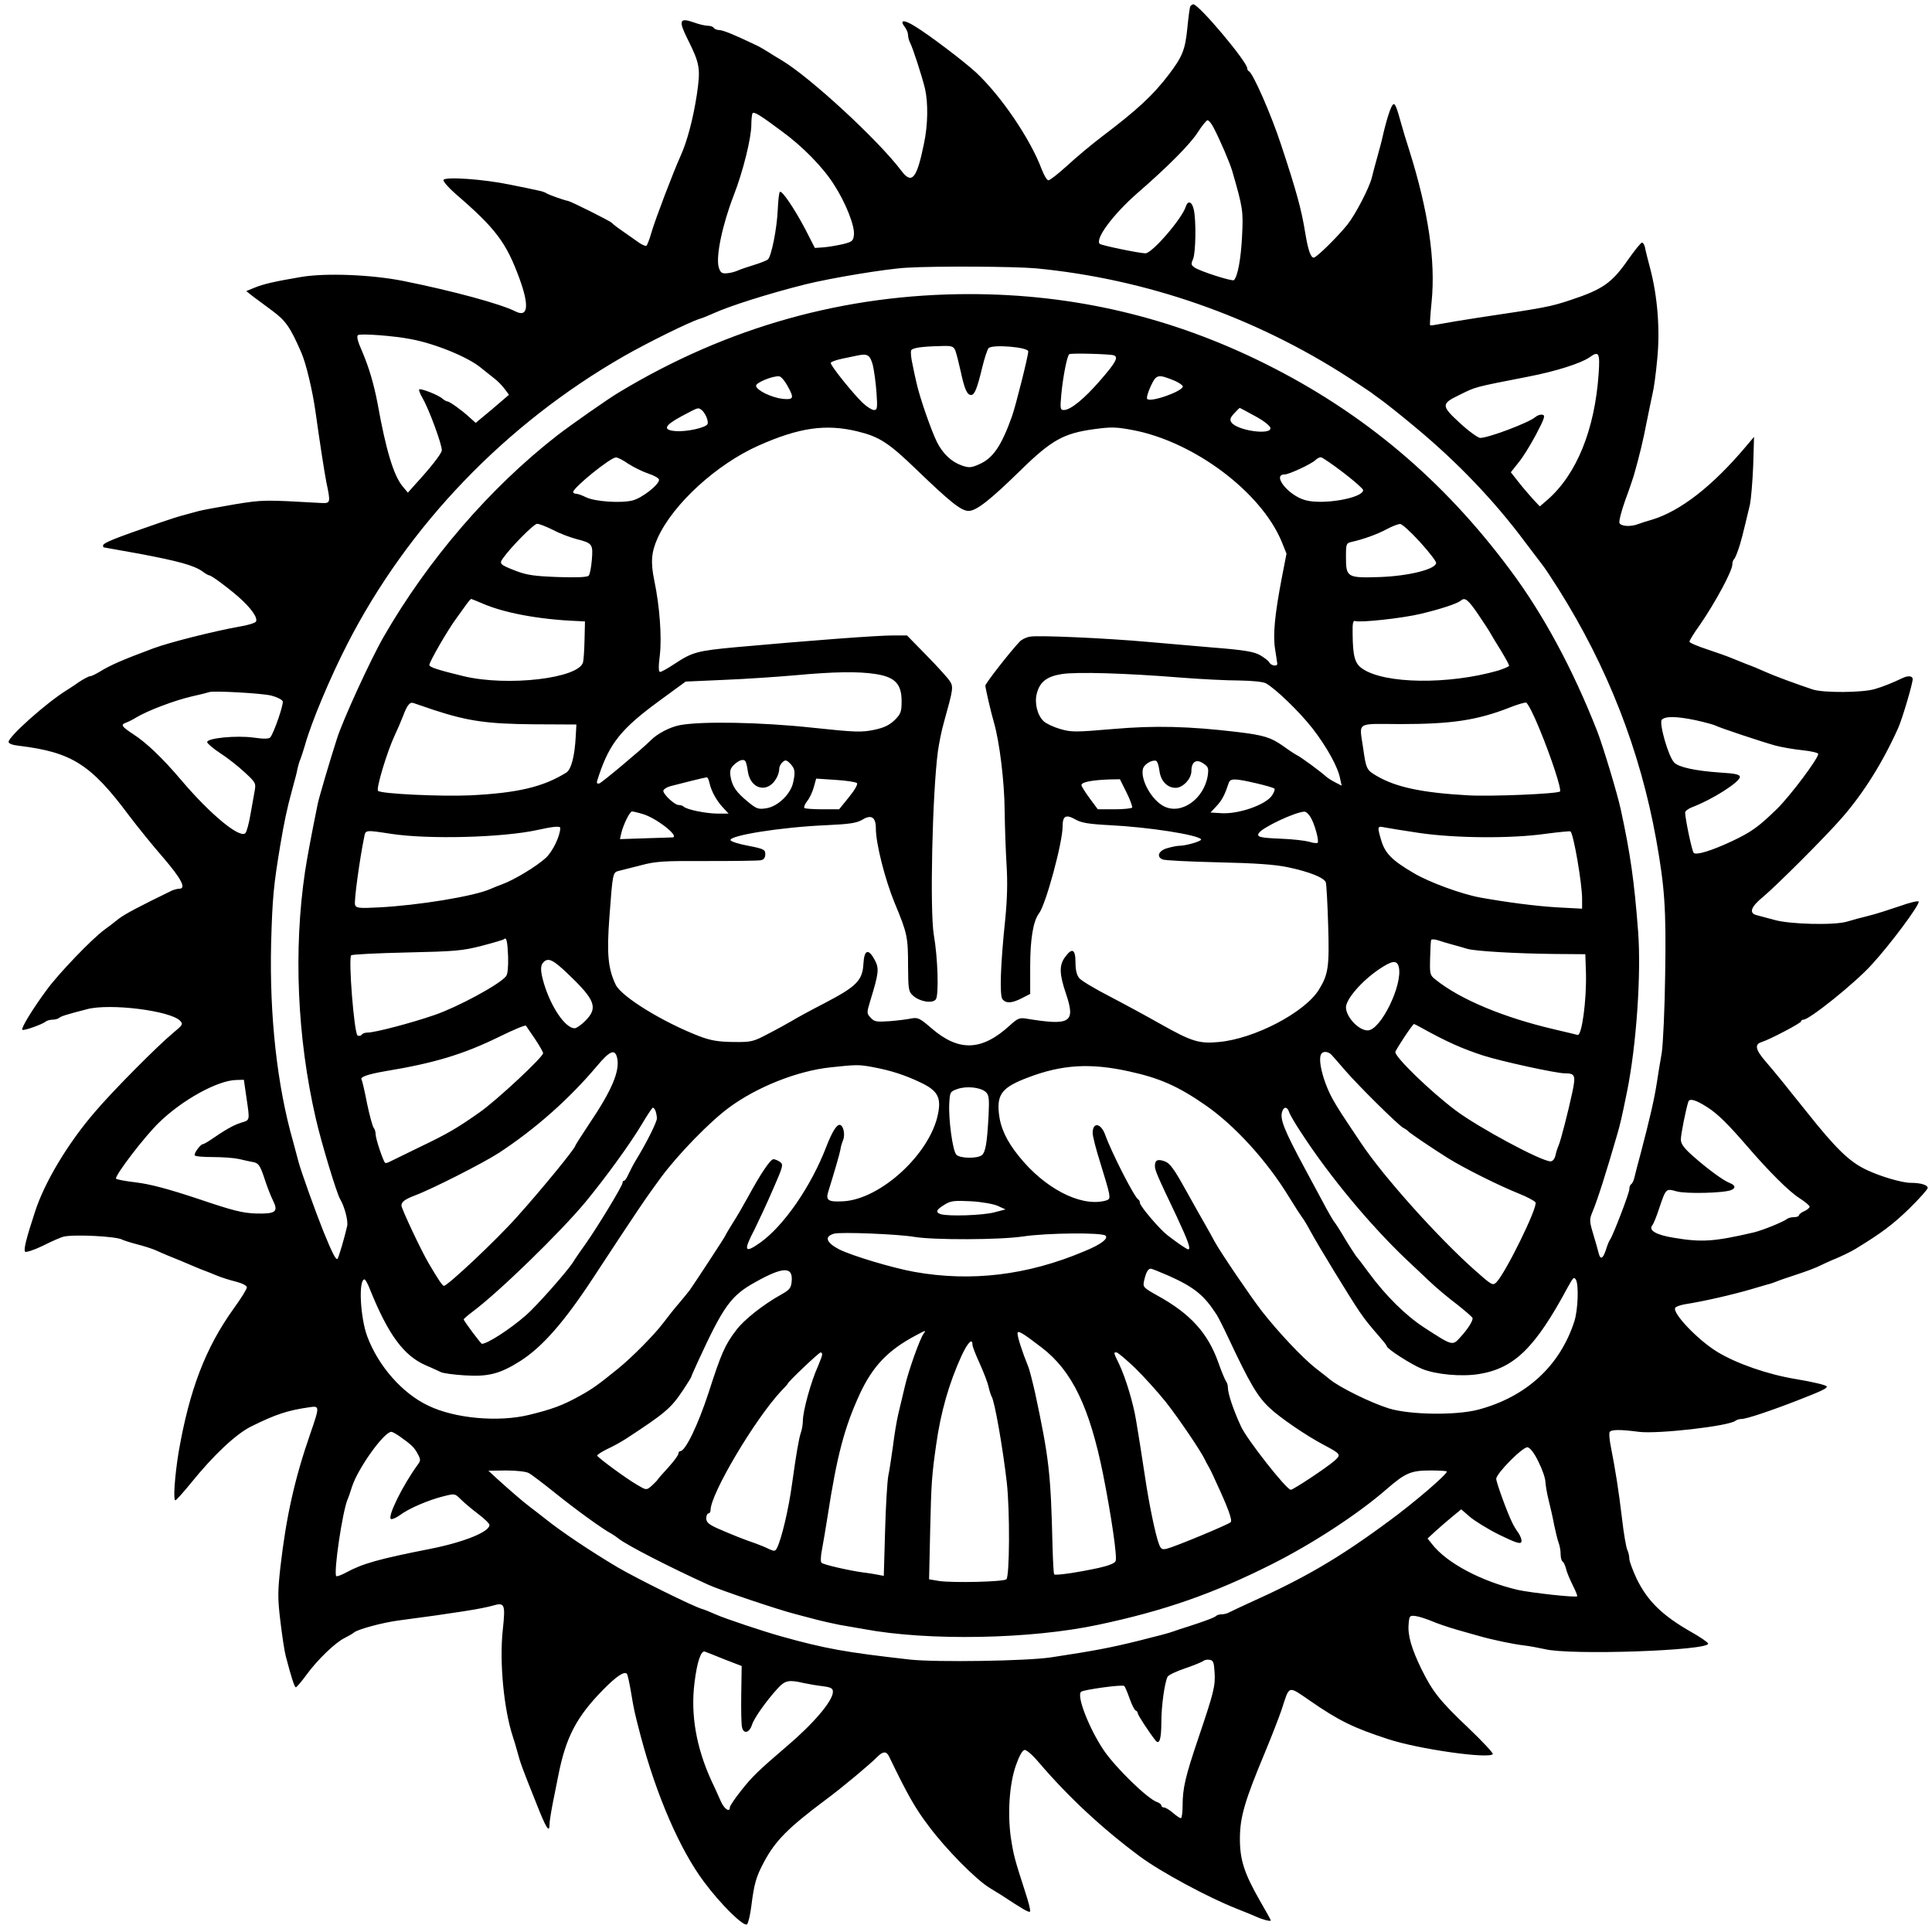 <?xml version="1.0" encoding="UTF-8" standalone="no"?> <svg xmlns="http://www.w3.org/2000/svg" version="1.0" width="900pt" height="900pt" viewBox="0 0 900 900" preserveAspectRatio="xMidYMid meet"><g transform="translate(0,900) scale(0.1,-0.1)" fill="#000000" stroke="none"><path d="M5545 8971 c-3 -6 -9 -52 -14 -103 -10 -100 -23 -132 -86 -215 -74 -97 -145 -163 -310 -288 -49 -37 -123 -99 -164 -137 -41 -37 -80 -68 -87 -68 -7 0 -21 24 -32 53 -53 141 -189 341 -306 450 -54 50 -217 174 -283 214 -53 33 -74 31 -48 -3 8 -10 15 -27 15 -37 0 -9 4 -25 9 -35 13 -24 56 -157 70 -215 15 -66 14 -169 -5 -257 -33 -162 -56 -190 -104 -127 -108 144 -428 439 -560 517 -19 11 -48 29 -65 40 -16 10 -43 26 -60 33 -98 47 -148 67 -165 67 -10 0 -22 5 -25 10 -3 6 -16 10 -28 10 -12 0 -42 7 -66 16 -66 23 -71 8 -28 -78 58 -116 61 -137 43 -260 -17 -110 -44 -214 -75 -283 -35 -77 -120 -301 -136 -357 -9 -32 -20 -60 -24 -63 -5 -2 -24 6 -42 20 -19 13 -52 37 -74 52 -22 15 -42 31 -45 35 -7 8 -188 99 -204 102 -21 4 -91 29 -101 36 -5 4 -23 10 -40 13 -16 4 -75 16 -130 27 -120 25 -299 38 -309 22 -3 -6 21 -34 55 -64 189 -163 237 -227 299 -396 46 -126 40 -182 -18 -153 -71 36 -294 96 -522 142 -151 30 -363 38 -476 19 -125 -21 -180 -34 -218 -50 l-39 -16 29 -23 c16 -12 58 -43 93 -69 62 -46 83 -76 134 -193 22 -49 53 -178 67 -279 20 -143 40 -272 50 -325 21 -99 20 -100 -25 -98 -266 15 -270 15 -400 -6 -71 -12 -147 -26 -167 -31 -21 -6 -53 -14 -70 -19 -18 -4 -67 -20 -108 -34 -226 -78 -270 -96 -270 -109 0 -4 2 -8 4 -8 2 0 78 -14 168 -30 179 -34 249 -53 290 -81 14 -11 29 -19 32 -19 10 0 77 -49 134 -98 61 -53 95 -101 84 -118 -4 -6 -38 -17 -77 -23 -113 -20 -325 -73 -400 -101 -142 -53 -198 -77 -247 -107 -21 -13 -42 -23 -48 -23 -6 0 -29 -12 -52 -27 -22 -16 -48 -32 -57 -38 -94 -58 -271 -216 -271 -241 0 -8 19 -15 48 -18 246 -30 335 -86 513 -325 40 -53 112 -142 161 -198 83 -97 107 -143 73 -143 -8 0 -23 -4 -33 -8 -156 -76 -217 -108 -249 -132 -21 -17 -51 -40 -68 -52 -58 -43 -213 -204 -268 -280 -65 -88 -120 -178 -113 -185 6 -6 96 26 110 39 6 4 19 8 31 8 12 0 25 4 30 8 9 8 34 16 131 41 107 28 387 -7 433 -54 15 -16 12 -20 -34 -58 -72 -60 -279 -268 -363 -367 -125 -145 -234 -326 -279 -465 -41 -125 -54 -178 -46 -186 4 -4 42 8 83 28 41 21 84 39 95 42 47 12 250 2 275 -14 6 -3 36 -13 67 -21 32 -8 72 -21 88 -28 17 -8 41 -18 55 -24 28 -11 91 -37 130 -54 14 -6 34 -14 45 -18 11 -4 36 -14 55 -22 19 -8 59 -21 88 -28 31 -8 52 -19 52 -27 0 -8 -28 -53 -63 -101 -131 -183 -205 -379 -255 -667 -18 -111 -26 -225 -15 -224 4 0 37 37 73 81 105 130 210 229 282 264 111 55 168 74 266 88 52 8 52 7 8 -121 -73 -210 -113 -388 -140 -625 -12 -110 -13 -142 0 -249 8 -67 19 -141 25 -163 26 -100 41 -146 47 -146 4 0 27 27 51 60 49 67 132 148 177 170 16 8 36 19 44 26 20 15 131 45 205 55 266 35 390 55 439 69 58 17 61 8 48 -114 -16 -149 5 -368 47 -496 5 -14 14 -45 21 -70 14 -53 23 -77 87 -237 47 -120 63 -146 63 -100 0 12 7 56 15 97 8 41 20 100 26 130 35 177 84 272 210 400 59 60 97 86 109 73 4 -4 12 -42 19 -83 15 -89 15 -90 45 -205 74 -280 184 -533 296 -682 77 -104 186 -211 200 -197 6 6 15 44 20 85 13 103 22 137 60 207 52 97 111 157 285 287 76 56 210 168 243 202 25 25 41 26 53 2 88 -182 121 -241 188 -329 80 -107 220 -248 282 -285 18 -11 40 -25 49 -30 106 -70 133 -85 138 -80 4 3 -6 43 -21 88 -51 158 -55 173 -68 256 -16 114 -7 249 23 336 15 43 30 71 40 73 9 2 37 -22 69 -60 137 -160 295 -307 469 -436 97 -72 318 -191 450 -243 41 -16 84 -34 95 -39 29 -13 65 -22 65 -16 0 2 -23 44 -51 92 -73 128 -94 191 -93 294 1 96 22 170 116 395 30 72 65 162 78 200 38 117 28 114 133 42 133 -92 202 -126 362 -178 141 -47 474 -94 489 -70 3 4 -47 58 -112 120 -136 129 -168 170 -221 277 -46 95 -64 157 -59 209 3 38 5 40 32 37 16 -2 49 -13 74 -23 25 -11 78 -29 116 -40 39 -11 87 -25 106 -30 62 -18 164 -39 210 -44 25 -3 68 -11 95 -17 117 -30 773 -7 762 26 -2 6 -35 29 -74 51 -138 78 -208 146 -259 251 -18 39 -34 81 -34 93 0 12 -4 30 -9 40 -5 9 -17 75 -25 147 -16 134 -31 227 -51 329 -7 33 -10 66 -7 73 5 13 46 14 137 2 87 -11 422 27 450 52 5 4 18 8 28 8 22 0 131 36 262 87 113 44 135 55 135 64 0 6 -61 21 -145 35 -129 21 -276 72 -366 127 -91 56 -210 181 -195 205 3 5 22 12 43 16 96 15 228 46 313 71 30 9 64 19 75 22 11 2 29 9 40 13 11 5 55 20 98 34 43 14 90 32 105 40 15 7 38 18 52 24 41 16 94 42 115 55 118 72 173 113 248 186 48 47 87 91 87 97 0 14 -32 24 -80 24 -39 0 -138 29 -202 59 -82 38 -144 98 -283 273 -77 97 -162 202 -189 232 -49 57 -54 81 -19 92 36 11 183 88 183 96 0 4 5 8 11 8 28 0 237 168 315 253 88 95 227 282 222 297 -2 5 -41 -4 -88 -21 -47 -16 -112 -37 -145 -45 -33 -8 -78 -20 -100 -27 -59 -18 -268 -13 -340 8 -33 9 -70 19 -82 22 -37 9 -27 39 30 85 62 52 290 279 368 369 101 116 190 258 262 419 18 40 67 205 67 226 0 16 -22 18 -48 5 -42 -20 -90 -40 -129 -51 -57 -17 -238 -18 -288 -2 -81 27 -181 64 -223 83 -24 11 -62 27 -85 35 -23 9 -55 22 -72 29 -16 7 -67 25 -112 40 -46 15 -83 31 -83 36 0 5 21 40 48 77 71 103 152 252 152 283 0 9 3 19 7 23 4 3 13 23 20 44 12 33 21 69 55 212 5 25 12 106 15 180 l4 135 -38 -45 c-155 -184 -305 -301 -438 -341 -22 -6 -50 -15 -63 -20 -35 -14 -82 -11 -88 5 -3 8 9 55 26 103 18 48 36 102 41 118 27 96 43 161 60 250 11 55 24 116 28 135 5 19 15 90 21 157 14 139 1 295 -33 423 -11 41 -22 85 -24 98 -3 12 -9 22 -14 22 -5 0 -34 -36 -65 -80 -76 -109 -118 -138 -269 -188 -93 -31 -121 -36 -430 -82 -71 -11 -150 -24 -175 -29 -25 -5 -46 -8 -48 -6 -2 2 1 51 7 109 19 191 -15 423 -104 706 -15 47 -31 99 -35 115 -26 94 -32 107 -42 97 -10 -10 -30 -72 -48 -152 -4 -19 -16 -62 -25 -95 -9 -33 -21 -76 -25 -94 -12 -47 -75 -169 -113 -217 -45 -56 -144 -154 -157 -154 -15 0 -27 38 -40 117 -17 106 -41 194 -112 408 -46 141 -132 336 -150 343 -4 2 -8 8 -8 14 0 30 -225 298 -251 298 -4 0 -10 -4 -14 -9z m-1905 -581 c99 -72 194 -169 245 -250 54 -83 97 -192 93 -233 -3 -29 -7 -33 -50 -44 -26 -6 -66 -13 -89 -15 l-43 -3 -45 88 c-52 98 -109 182 -118 173 -4 -3 -8 -41 -10 -84 -4 -90 -30 -217 -46 -231 -7 -5 -37 -17 -67 -26 -30 -9 -64 -21 -75 -26 -11 -5 -33 -11 -49 -12 -24 -2 -30 3 -38 28 -14 50 17 198 70 335 43 110 82 267 82 329 0 26 3 50 6 54 8 7 36 -10 134 -83z m2012 18 c32 -61 76 -164 88 -204 50 -173 52 -186 46 -304 -5 -103 -20 -188 -38 -205 -7 -7 -161 42 -185 60 -15 11 -15 17 -5 39 12 28 15 178 3 230 -8 37 -27 44 -37 14 -17 -56 -157 -218 -188 -218 -28 0 -206 37 -213 44 -23 23 63 138 175 236 142 123 247 229 282 284 19 30 40 55 45 56 6 0 18 -15 27 -32z m-827 -658 c515 -49 1021 -226 1459 -510 50 -33 96 -63 101 -67 6 -5 26 -19 45 -33 19 -13 96 -74 170 -136 193 -161 363 -339 505 -530 37 -49 74 -98 82 -108 9 -11 42 -61 73 -110 229 -364 380 -751 455 -1166 40 -224 47 -324 42 -628 -2 -163 -10 -328 -16 -367 -7 -38 -17 -101 -23 -140 -12 -78 -34 -171 -73 -320 -15 -55 -29 -110 -32 -123 -3 -12 -9 -25 -14 -28 -5 -3 -9 -13 -9 -24 0 -18 -76 -216 -90 -235 -4 -5 -13 -27 -19 -47 -14 -43 -26 -48 -34 -15 -3 12 -14 52 -25 88 -18 59 -18 69 -5 100 24 57 64 182 118 369 12 42 19 69 45 198 43 213 66 545 51 743 -18 235 -36 362 -81 569 -16 74 -84 299 -110 365 -114 290 -251 544 -405 750 -311 419 -684 733 -1140 960 -437 218 -893 325 -1379 325 -581 0 -1128 -153 -1633 -458 -48 -28 -230 -156 -288 -201 -313 -244 -600 -577 -807 -936 -60 -104 -190 -387 -218 -475 -35 -109 -83 -272 -90 -305 -31 -152 -49 -250 -59 -315 -54 -363 -37 -772 50 -1150 25 -110 97 -348 113 -375 21 -35 39 -103 33 -127 -11 -50 -38 -141 -44 -151 -7 -11 -25 25 -67 128 -38 95 -105 282 -116 325 -5 19 -16 60 -24 90 -75 261 -111 586 -103 925 6 213 11 268 43 460 18 106 30 165 56 260 11 39 22 81 24 95 3 14 9 34 14 45 4 11 14 40 21 65 30 107 117 314 197 470 283 552 736 1024 1287 1340 108 62 306 160 355 175 14 4 43 16 65 26 75 34 254 91 425 134 116 29 378 73 475 78 131 8 502 6 600 -3z m-2910 -330 c113 -21 266 -84 325 -133 15 -12 41 -33 59 -47 18 -13 41 -37 52 -52 l20 -27 -77 -66 -78 -65 -30 27 c-36 33 -92 73 -102 73 -4 0 -15 6 -23 13 -20 18 -102 49 -108 43 -3 -3 4 -21 15 -40 30 -50 94 -225 90 -245 -3 -17 -55 -83 -126 -160 l-32 -36 -25 30 c-41 50 -77 167 -116 385 -17 90 -41 171 -72 243 -21 47 -27 71 -19 76 13 8 166 -3 247 -19z m2535 -52 c5 -13 16 -56 25 -97 18 -84 30 -111 49 -111 16 0 28 30 52 130 10 41 23 81 29 88 17 19 185 5 185 -15 0 -21 -58 -252 -76 -303 -49 -137 -88 -194 -151 -222 -38 -17 -48 -18 -81 -7 -49 17 -89 54 -117 109 -27 54 -81 210 -95 274 -6 25 -15 67 -20 93 -6 26 -8 53 -6 60 5 12 45 19 139 21 51 2 58 -1 67 -20z m738 -23 c23 -8 12 -31 -61 -115 -76 -88 -140 -140 -171 -140 -17 0 -18 7 -12 73 8 84 27 180 37 187 8 6 187 1 207 -5z m-1122 -46 c6 -26 14 -83 17 -128 5 -72 4 -81 -12 -81 -9 0 -33 15 -52 33 -44 42 -149 172 -149 186 0 5 24 14 53 20 28 6 61 13 72 15 47 10 58 2 71 -45z m3381 -41 c-18 -259 -102 -467 -238 -586 l-36 -31 -30 32 c-16 18 -47 53 -68 80 l-37 47 34 43 c20 23 57 83 83 132 40 76 45 91 30 93 -9 2 -24 -3 -33 -11 -30 -26 -218 -97 -257 -97 -11 1 -54 32 -95 70 -86 79 -87 89 -4 129 81 40 65 36 321 86 130 25 246 62 287 90 44 32 50 22 43 -77z m-3780 -53 c34 -60 31 -68 -21 -63 -52 6 -120 39 -124 60 -3 15 78 48 108 45 8 -1 25 -20 37 -42z m1806 21 c20 -9 37 -21 37 -26 0 -23 -154 -77 -166 -58 -4 5 4 32 17 60 26 55 33 56 112 24z m-2207 -134 c17 -11 36 -52 30 -67 -6 -17 -99 -38 -151 -33 -59 5 -50 26 30 69 79 42 76 41 91 31z m2580 -30 c38 -20 70 -45 72 -55 7 -36 -157 -13 -182 26 -8 12 -5 22 14 42 13 14 24 25 25 25 1 0 33 -17 71 -38z m-1854 -71 c104 -25 147 -52 284 -185 152 -146 202 -186 236 -186 36 0 100 50 243 190 144 141 201 172 343 191 80 11 103 10 182 -5 284 -55 594 -288 690 -518 l23 -57 -21 -108 c-34 -177 -43 -271 -32 -338 5 -33 10 -63 10 -67 0 -14 -29 -9 -37 6 -4 8 -24 23 -43 34 -28 16 -72 24 -225 36 -104 9 -239 21 -300 26 -189 17 -515 32 -548 24 -18 -3 -39 -14 -47 -23 -44 -46 -160 -195 -160 -205 1 -14 25 -120 40 -171 26 -89 49 -276 50 -410 1 -77 5 -192 9 -255 5 -79 3 -158 -6 -250 -23 -218 -27 -358 -13 -375 17 -20 43 -19 90 5 l39 20 0 131 c0 123 14 209 41 244 32 42 110 330 110 405 0 50 15 58 61 32 26 -15 62 -21 160 -26 180 -9 411 -45 424 -66 5 -8 -70 -30 -102 -30 -10 0 -35 -5 -55 -11 -41 -11 -53 -41 -21 -53 10 -4 126 -10 258 -13 175 -4 263 -10 325 -23 99 -21 167 -48 176 -70 3 -8 8 -97 11 -198 6 -195 1 -231 -43 -302 -65 -106 -300 -229 -466 -244 -92 -9 -127 2 -274 85 -60 34 -165 91 -234 127 -68 35 -132 73 -142 85 -12 14 -18 37 -18 74 0 62 -16 70 -49 24 -28 -38 -26 -80 5 -171 45 -134 21 -149 -186 -115 -30 5 -40 1 -75 -31 -132 -121 -239 -124 -367 -13 -52 45 -62 50 -91 45 -18 -4 -64 -10 -102 -13 -62 -4 -72 -3 -89 16 -19 20 -19 23 -2 79 40 130 42 150 21 190 -30 55 -49 49 -53 -18 -4 -77 -32 -105 -177 -181 -66 -34 -136 -72 -155 -84 -19 -11 -69 -39 -110 -60 -72 -38 -79 -40 -165 -39 -70 1 -104 7 -155 26 -172 66 -365 185 -392 241 -36 76 -42 144 -29 318 15 204 16 205 43 212 13 3 59 15 103 26 70 19 109 21 310 20 127 0 239 1 250 4 13 2 20 12 20 28 0 21 -7 25 -79 39 -44 8 -81 20 -83 26 -7 22 236 61 447 70 109 5 141 10 168 26 41 25 62 11 62 -41 0 -70 42 -236 87 -346 60 -144 63 -160 63 -296 1 -107 2 -118 23 -137 31 -28 89 -38 106 -18 15 18 10 193 -9 301 -19 115 -7 657 19 855 5 36 17 97 28 135 44 158 45 165 27 193 -9 14 -58 68 -108 119 l-91 93 -62 0 c-79 0 -392 -24 -737 -55 -181 -17 -201 -23 -286 -79 -30 -20 -59 -36 -65 -36 -8 0 -8 25 -1 81 9 83 -1 225 -26 344 -18 87 -14 133 16 200 73 159 275 343 471 430 187 83 311 101 457 66z m-1066 -151 c25 -16 67 -37 94 -46 28 -9 50 -22 50 -29 0 -23 -78 -84 -122 -96 -54 -14 -177 -6 -219 15 -18 9 -38 16 -46 16 -7 0 -13 4 -13 8 0 20 172 160 199 161 7 1 33 -12 57 -29z m3331 -41 c51 -39 93 -76 93 -82 0 -37 -187 -70 -269 -47 -79 21 -158 120 -96 120 20 0 125 49 143 67 7 7 18 13 25 13 6 0 53 -32 104 -71z m-3680 -268 c32 -17 81 -35 108 -42 75 -19 78 -24 72 -97 -3 -35 -9 -68 -15 -74 -7 -7 -60 -9 -144 -6 -107 4 -144 9 -193 28 -76 29 -80 34 -63 58 36 52 145 162 160 162 10 0 43 -13 75 -29z m4037 -55 c42 -46 76 -90 76 -98 0 -29 -125 -61 -261 -66 -154 -5 -159 -2 -159 94 0 61 1 64 28 70 53 12 118 35 162 59 25 13 52 24 62 24 9 1 50 -37 92 -83z m-4367 -287 c100 -44 265 -75 443 -82 l35 -2 -2 -84 c-1 -46 -4 -94 -7 -106 -19 -75 -351 -114 -556 -65 -116 28 -160 42 -160 52 0 15 85 162 124 215 17 23 39 54 49 68 10 14 20 25 22 25 2 0 25 -10 52 -21z m4639 -51 c27 -40 54 -81 60 -93 6 -11 28 -47 48 -79 20 -33 36 -63 36 -67 0 -4 -24 -14 -52 -23 -231 -66 -526 -62 -630 8 -37 24 -46 58 -47 165 -1 47 2 62 12 58 22 -8 213 12 303 33 93 22 172 48 189 62 19 17 33 6 81 -64z m-2806 -278 c89 -14 120 -46 120 -126 0 -50 -4 -60 -32 -88 -25 -24 -49 -36 -97 -46 -58 -12 -87 -11 -285 10 -241 26 -518 31 -619 12 -47 -9 -106 -40 -137 -72 -34 -35 -231 -200 -239 -200 -14 0 -14 -1 0 41 50 148 105 216 280 344 l123 90 180 8 c100 4 246 14 326 21 184 17 298 19 380 6z m1415 -16 c99 -8 225 -14 280 -14 59 -1 109 -6 122 -13 46 -26 156 -132 217 -210 67 -87 119 -180 129 -235 l7 -32 -29 15 c-16 8 -35 20 -43 27 -21 20 -121 94 -138 101 -8 4 -37 23 -63 42 -57 40 -89 50 -212 65 -227 27 -385 31 -580 14 -176 -15 -194 -15 -246 0 -31 9 -65 25 -77 36 -30 28 -44 86 -32 130 14 54 47 79 116 90 70 11 300 4 549 -16z m-4232 -84 c27 -7 51 -19 54 -27 5 -13 -40 -145 -58 -168 -5 -7 -30 -8 -77 -1 -80 11 -217 -2 -217 -21 0 -6 27 -29 60 -51 33 -21 84 -61 114 -89 52 -48 54 -51 47 -89 -4 -21 -13 -72 -20 -112 -7 -40 -17 -77 -23 -83 -26 -26 -162 86 -298 246 -88 104 -164 176 -223 214 -56 37 -62 45 -34 55 9 3 31 14 47 24 53 32 178 79 255 97 41 9 80 19 85 21 20 7 241 -5 288 -16z m757 -67 c162 -53 251 -65 465 -67 l200 -1 -3 -55 c-5 -94 -21 -154 -44 -169 -108 -67 -226 -95 -448 -106 -140 -6 -416 7 -429 21 -10 10 43 185 78 259 12 25 29 65 38 88 21 56 33 69 52 61 9 -3 50 -17 91 -31z m5150 -85 c58 -140 105 -286 97 -295 -12 -11 -318 -24 -427 -18 -216 12 -337 38 -426 90 -48 28 -50 32 -64 130 -18 125 -37 113 173 112 238 0 357 17 512 78 33 13 66 23 74 22 7 -1 35 -55 61 -119z m729 37 c41 -9 81 -20 90 -24 21 -11 210 -74 281 -94 30 -8 88 -18 128 -22 39 -4 72 -12 72 -17 0 -22 -131 -196 -191 -255 -86 -84 -120 -109 -214 -153 -92 -43 -164 -65 -175 -53 -8 7 -40 160 -40 188 0 7 15 18 33 25 93 35 222 117 222 141 0 11 -22 16 -90 20 -117 8 -196 25 -216 47 -27 27 -71 182 -58 199 15 17 67 17 158 -2z m-4426 -192 c3 -5 8 -26 11 -48 13 -84 95 -102 134 -28 7 12 12 30 12 41 0 11 7 25 16 32 12 11 18 10 34 -6 23 -24 26 -38 15 -88 -11 -54 -70 -112 -124 -121 -38 -6 -46 -4 -87 30 -55 45 -73 72 -81 118 -4 27 -1 38 18 56 23 21 44 27 52 14z m1928 -43 c6 -48 36 -80 76 -80 33 0 73 42 73 78 0 43 22 58 55 36 24 -16 26 -22 21 -58 -18 -109 -124 -183 -204 -142 -59 30 -112 128 -97 177 7 20 41 40 60 35 6 -1 13 -22 16 -46z m-2096 -57 c8 -38 33 -83 63 -115 l26 -28 -55 0 c-54 1 -142 19 -155 33 -4 4 -14 7 -23 7 -18 0 -71 49 -71 66 0 7 17 18 38 23 45 12 154 39 164 40 4 1 10 -11 13 -26z m687 -1 c5 -5 -10 -32 -37 -65 l-46 -57 -78 0 c-43 0 -81 3 -84 6 -3 4 2 18 13 32 11 13 25 43 31 65 l11 40 90 -6 c50 -3 95 -10 100 -15z m1256 -44 c17 -34 28 -66 26 -70 -3 -4 -40 -8 -82 -8 l-78 0 -37 50 c-20 27 -38 55 -39 62 -3 14 46 24 128 27 l51 1 31 -62z m605 43 c43 -10 81 -21 84 -25 3 -3 -2 -17 -11 -31 -29 -44 -157 -89 -239 -83 l-48 3 29 31 c26 28 38 53 56 107 7 22 30 21 129 -2z m-2859 -143 c63 -18 174 -105 139 -109 -5 0 -61 -2 -126 -4 l-119 -4 6 27 c9 40 40 102 50 102 5 0 27 -5 50 -12z m3110 -13 c19 -29 42 -112 34 -121 -4 -3 -22 -1 -40 5 -18 5 -77 12 -131 14 -98 4 -114 8 -103 26 16 26 168 98 212 100 7 1 19 -10 28 -24z m-3494 -52 c-1 -38 -35 -109 -67 -139 -42 -39 -148 -103 -203 -123 -19 -7 -44 -17 -55 -22 -75 -34 -339 -77 -522 -86 -91 -5 -104 -3 -109 12 -6 14 22 217 43 318 6 31 6 31 123 13 174 -27 522 -18 685 18 72 16 105 19 105 9z m4000 -23 c169 -25 431 -27 591 -4 61 8 113 13 115 11 15 -15 54 -243 54 -314 l0 -46 -113 6 c-104 6 -239 24 -362 46 -87 16 -237 71 -308 113 -101 59 -134 92 -152 151 -20 67 -19 70 13 63 15 -3 88 -15 162 -26z m-4243 -577 c1 -50 -2 -82 -10 -91 -31 -39 -227 -144 -332 -180 -110 -38 -278 -82 -312 -82 -12 0 -24 -4 -28 -10 -3 -5 -12 -7 -19 -4 -16 6 -44 360 -30 374 5 4 122 10 259 13 226 5 260 8 349 31 54 14 101 28 104 31 11 11 16 -8 19 -82z m4398 57 c22 -6 54 -15 70 -20 37 -11 225 -22 410 -24 l140 -1 3 -90 c3 -124 -19 -291 -39 -286 -8 2 -57 14 -109 26 -235 55 -438 139 -553 232 -26 20 -27 25 -25 100 1 43 3 81 5 85 2 3 16 3 31 -2 15 -5 45 -14 67 -20z m-4119 -137 c128 -122 141 -158 80 -219 -19 -19 -41 -34 -49 -34 -43 0 -109 96 -143 208 -17 58 -18 84 -2 100 22 22 44 12 114 -55z m3870 33 c20 -82 -84 -296 -145 -296 -42 0 -100 62 -101 107 0 38 72 122 153 177 62 42 84 45 93 12z m-4023 -337 c20 -30 37 -60 37 -65 0 -18 -215 -219 -295 -275 -105 -74 -147 -99 -285 -165 -63 -31 -123 -60 -133 -65 -11 -6 -21 -8 -23 -6 -10 10 -44 113 -44 132 0 12 -4 25 -9 31 -5 5 -19 56 -31 113 -11 58 -23 108 -26 113 -7 11 30 24 111 38 230 38 365 79 532 161 65 32 120 55 123 51 3 -4 22 -32 43 -63z m4129 53 c117 -65 189 -97 287 -129 84 -27 340 -83 381 -83 47 0 51 -9 35 -86 -20 -94 -54 -225 -64 -249 -5 -11 -12 -32 -15 -47 -4 -17 -13 -28 -23 -28 -43 0 -335 157 -443 238 -118 89 -280 246 -280 271 0 9 81 131 87 131 1 0 17 -8 35 -18z m-3747 -141 c13 -60 -24 -149 -130 -306 -36 -54 -65 -100 -65 -102 0 -12 -156 -203 -272 -332 -96 -108 -322 -320 -340 -321 -7 0 -27 30 -71 105 -34 57 -127 255 -127 269 0 17 16 29 60 46 81 30 321 152 395 200 170 112 325 249 455 403 61 73 85 83 95 38z m3327 16 c7 -8 36 -40 63 -72 62 -72 248 -256 272 -269 10 -5 20 -12 23 -16 7 -8 110 -78 185 -125 72 -45 235 -127 330 -165 38 -15 73 -34 78 -41 12 -20 -137 -325 -182 -372 -17 -17 -21 -15 -102 57 -168 149 -424 434 -528 590 -98 146 -108 162 -133 206 -46 84 -72 192 -51 213 10 11 31 8 45 -6z m-2136 -58 c81 -15 148 -36 223 -72 78 -37 96 -69 81 -144 -35 -185 -265 -398 -440 -409 -73 -4 -85 4 -71 47 29 93 53 176 56 194 1 11 7 31 13 45 10 27 0 70 -17 70 -15 0 -36 -36 -61 -100 -71 -186 -199 -371 -309 -449 -74 -52 -79 -39 -25 64 19 39 58 122 85 185 47 107 49 115 33 127 -10 7 -24 13 -31 13 -14 0 -59 -66 -118 -175 -21 -38 -53 -94 -72 -123 -18 -29 -33 -54 -33 -56 0 -4 -139 -216 -167 -256 -10 -13 -32 -40 -49 -60 -17 -19 -51 -62 -76 -95 -41 -54 -145 -159 -208 -210 -96 -78 -122 -96 -180 -128 -79 -44 -129 -62 -235 -88 -143 -35 -347 -17 -470 43 -121 57 -233 185 -284 322 -33 88 -42 266 -13 266 4 0 16 -21 26 -48 84 -208 156 -307 259 -352 29 -12 60 -27 71 -32 10 -5 60 -12 111 -15 110 -7 164 7 259 67 103 66 204 181 341 390 204 311 244 370 314 465 81 109 226 258 315 324 132 98 322 173 476 189 121 13 130 13 196 1z m1194 -20 c142 -31 228 -69 355 -157 136 -94 286 -258 389 -427 27 -44 55 -87 61 -95 7 -8 26 -40 42 -70 36 -66 183 -307 226 -370 30 -43 41 -57 99 -124 15 -17 28 -34 28 -37 0 -12 115 -86 165 -106 64 -26 182 -37 264 -24 165 27 262 121 415 406 25 45 28 48 37 34 14 -23 10 -141 -7 -194 -67 -208 -225 -353 -449 -412 -105 -27 -316 -24 -415 6 -84 26 -232 99 -276 136 -7 6 -36 29 -66 52 -61 48 -173 167 -249 264 -52 67 -192 273 -220 324 -9 17 -29 53 -45 81 -16 27 -58 103 -94 167 -51 92 -71 119 -94 127 -33 12 -46 6 -46 -21 0 -21 10 -44 102 -237 53 -114 67 -152 53 -152 -7 0 -57 35 -98 67 -38 30 -127 135 -127 150 0 6 -3 13 -7 15 -17 7 -124 217 -154 300 -20 57 -59 63 -59 10 0 -15 16 -77 35 -137 19 -61 38 -124 41 -142 5 -28 3 -32 -24 -38 -114 -25 -278 62 -395 208 -59 73 -87 134 -94 202 -9 89 17 121 137 166 157 60 290 68 470 28z m-4112 -122 c16 -110 17 -104 -25 -117 -35 -11 -74 -33 -145 -82 -15 -10 -30 -18 -33 -18 -11 0 -43 -44 -38 -52 2 -5 40 -8 84 -8 44 0 99 -4 122 -9 23 -6 54 -12 69 -15 22 -5 30 -16 49 -73 12 -38 30 -84 40 -104 27 -54 14 -64 -77 -62 -64 2 -108 13 -273 69 -142 47 -222 68 -288 76 -51 6 -93 14 -93 18 0 21 134 196 200 260 107 105 273 197 360 199 l36 1 12 -83z m3444 26 c15 -14 17 -29 13 -112 -7 -127 -14 -167 -31 -182 -21 -17 -102 -16 -119 2 -17 17 -37 164 -33 239 3 53 4 55 38 67 42 15 108 8 132 -14z m3363 -72 c47 -30 96 -79 180 -176 104 -121 198 -215 247 -246 26 -17 48 -35 48 -40 0 -5 -11 -15 -25 -21 -14 -6 -25 -15 -25 -20 0 -4 -10 -8 -23 -8 -13 0 -27 -4 -32 -8 -15 -13 -116 -54 -155 -63 -185 -43 -242 -47 -373 -25 -82 13 -119 35 -100 58 6 7 20 42 32 79 32 94 31 93 82 79 43 -12 217 -8 253 6 23 9 20 23 -6 33 -31 12 -103 65 -172 126 -42 37 -56 57 -56 77 0 24 24 143 35 176 6 17 36 8 90 -27z m-4901 -17 c3 -9 6 -24 6 -34 0 -17 -49 -115 -95 -190 -12 -19 -28 -50 -36 -67 -8 -18 -17 -33 -21 -33 -5 0 -8 -4 -8 -10 0 -14 -115 -203 -169 -280 -26 -36 -54 -77 -63 -92 -28 -43 -171 -205 -219 -246 -76 -66 -179 -132 -204 -132 -5 0 -85 107 -85 114 0 2 17 17 38 33 122 90 410 370 529 513 98 119 210 274 263 363 25 42 48 77 51 77 4 0 10 -7 13 -16z m2951 -4 c3 -11 30 -57 60 -102 130 -199 315 -422 485 -584 25 -23 72 -68 105 -99 33 -32 93 -82 133 -112 39 -31 72 -59 72 -64 0 -15 -23 -51 -57 -88 -37 -41 -35 -42 -169 45 -86 56 -178 147 -257 254 -26 36 -54 72 -61 80 -6 9 -30 45 -51 80 -21 36 -44 72 -51 80 -6 8 -31 51 -54 95 -24 44 -59 109 -78 145 -103 191 -122 240 -108 275 8 21 23 19 31 -5z m-1356 -438 l35 -16 -50 -13 c-54 -15 -216 -20 -252 -9 -26 9 -21 21 21 46 26 16 44 18 121 14 52 -3 106 -13 125 -22z m-389 -144 c91 -15 396 -14 505 2 113 17 369 19 385 4 14 -14 -21 -41 -99 -73 -265 -112 -527 -143 -791 -96 -101 18 -291 75 -351 105 -61 32 -70 60 -24 73 30 9 301 -2 375 -15z m-572 -206 c-3 -32 -9 -40 -48 -62 -83 -46 -175 -118 -211 -167 -52 -68 -69 -107 -128 -290 -49 -150 -108 -273 -132 -273 -5 0 -9 -6 -9 -12 0 -7 -21 -35 -46 -63 -25 -27 -49 -54 -52 -60 -4 -5 -17 -18 -29 -29 -22 -18 -23 -18 -65 7 -52 30 -182 126 -186 136 -1 4 19 17 45 30 27 12 66 34 88 48 182 119 210 142 266 226 21 32 39 60 39 63 0 2 14 34 31 71 119 258 153 307 267 370 130 73 176 74 170 5z m1754 26 c121 -54 167 -91 226 -183 7 -11 31 -58 53 -105 101 -215 137 -277 196 -331 46 -43 165 -125 248 -169 83 -44 84 -46 50 -76 -38 -33 -191 -134 -202 -134 -20 0 -204 234 -232 295 -35 76 -61 152 -61 181 0 11 -4 24 -9 30 -4 5 -21 45 -36 88 -49 137 -130 226 -282 310 -69 39 -70 40 -63 72 9 38 18 54 31 54 5 0 41 -15 81 -32z m-1139 -270 c-17 -22 -70 -170 -87 -243 -9 -38 -23 -97 -31 -130 -8 -33 -19 -100 -25 -150 -7 -49 -16 -112 -22 -140 -5 -27 -12 -144 -15 -258 l-6 -208 -26 5 c-14 3 -46 8 -71 11 -65 9 -184 36 -193 45 -5 4 -4 32 2 61 6 30 17 99 26 154 44 286 79 417 151 573 60 128 130 202 260 271 45 24 50 26 37 9z m549 -65 c142 -108 224 -279 287 -593 38 -192 66 -383 58 -402 -3 -10 -34 -22 -79 -32 -102 -22 -201 -36 -207 -30 -3 2 -6 62 -8 132 -8 339 -16 408 -81 713 -12 52 -26 109 -33 125 -28 69 -49 135 -49 153 0 16 25 1 112 -66z m-322 13 c0 -8 15 -47 34 -88 18 -40 37 -89 41 -108 4 -19 11 -39 14 -45 14 -19 53 -243 71 -401 15 -134 13 -439 -2 -451 -16 -12 -247 -17 -312 -8 l-48 8 5 226 c5 226 8 260 28 401 21 151 60 287 118 414 29 62 51 85 51 52z m-700 -46 c0 -6 -9 -29 -19 -53 -33 -72 -71 -210 -71 -256 0 -15 -4 -41 -10 -57 -9 -28 -21 -97 -40 -234 -16 -120 -50 -262 -71 -302 -8 -15 -12 -15 -37 -4 -15 8 -43 19 -62 26 -51 17 -118 44 -177 70 -42 19 -53 29 -53 47 0 13 5 23 10 23 6 0 10 7 10 15 0 76 206 423 328 554 18 18 32 34 32 36 0 7 145 145 153 145 4 0 7 -5 7 -10z m1457 -62 c41 -40 105 -111 143 -158 60 -76 165 -231 183 -270 4 -8 11 -22 16 -30 5 -8 21 -40 34 -70 57 -122 79 -182 70 -191 -11 -11 -259 -114 -296 -123 -23 -6 -29 -3 -38 21 -16 40 -47 190 -65 313 -9 58 -20 128 -24 155 -4 28 -13 77 -18 110 -13 80 -49 198 -78 259 -28 58 -27 56 -13 56 6 0 45 -33 86 -72z m-3424 -320 c54 -38 68 -52 83 -81 14 -26 14 -31 0 -50 -70 -96 -142 -242 -125 -253 5 -3 24 5 42 18 39 30 134 71 204 88 52 13 52 13 80 -15 15 -15 52 -46 81 -68 28 -21 52 -44 52 -51 0 -32 -119 -80 -275 -111 -244 -48 -316 -69 -392 -110 -24 -13 -44 -20 -47 -17 -12 21 29 299 53 357 5 11 14 38 21 60 28 86 149 255 183 255 5 0 23 -10 40 -22z m5304 -118 c18 -36 32 -77 32 -93 1 -15 7 -53 15 -85 8 -31 20 -84 26 -117 7 -33 16 -70 21 -83 5 -13 9 -36 9 -52 0 -16 4 -31 9 -34 5 -3 12 -18 16 -33 3 -16 18 -50 31 -77 14 -27 23 -50 21 -52 -7 -7 -215 16 -278 30 -169 40 -330 125 -398 213 l-21 26 39 36 c22 20 57 50 79 68 l39 32 39 -34 c22 -19 83 -57 137 -84 78 -38 100 -45 104 -34 3 8 -3 26 -13 41 -11 15 -25 38 -31 52 -23 47 -73 185 -73 201 0 25 125 151 146 147 12 -2 32 -28 51 -68z m-4704 -52 c12 -6 67 -48 122 -92 93 -75 219 -167 264 -191 10 -6 25 -16 32 -22 35 -29 239 -134 420 -216 55 -25 325 -116 404 -136 22 -6 65 -17 95 -25 30 -8 80 -19 110 -25 30 -5 82 -14 115 -20 300 -56 776 -47 1090 20 308 65 540 146 815 285 186 94 396 231 527 345 90 78 115 89 207 89 42 0 76 -2 76 -5 0 -14 -155 -147 -270 -231 -234 -173 -394 -266 -655 -383 -38 -18 -78 -36 -87 -41 -10 -6 -26 -10 -36 -10 -10 0 -22 -3 -26 -7 -7 -8 -57 -26 -131 -50 -27 -8 -59 -19 -70 -23 -11 -5 -83 -24 -160 -43 -129 -32 -207 -47 -405 -77 -114 -18 -536 -24 -660 -11 -302 34 -396 51 -600 108 -89 25 -262 83 -305 102 -22 10 -51 22 -65 26 -42 12 -306 143 -393 194 -123 73 -261 165 -337 226 -21 17 -53 41 -71 55 -37 28 -93 77 -154 132 l-40 37 83 1 c46 0 93 -5 105 -12z m912 -868 l80 -31 -2 -132 c-1 -73 0 -142 4 -155 8 -31 34 -24 46 13 10 32 67 112 120 170 34 37 51 41 120 25 23 -5 63 -12 90 -15 38 -5 47 -10 47 -26 0 -42 -90 -148 -215 -254 -131 -112 -163 -143 -213 -207 -29 -36 -52 -71 -52 -77 0 -27 -28 -7 -44 32 -10 23 -29 65 -42 92 -71 155 -97 308 -79 454 12 100 31 155 49 147 6 -2 47 -18 91 -36z m2283 -60 c4 -64 -3 -92 -75 -305 -61 -180 -74 -235 -74 -317 0 -32 -4 -58 -8 -58 -4 0 -21 11 -37 25 -16 14 -35 25 -41 25 -7 0 -13 4 -13 9 0 5 -8 12 -19 16 -43 13 -193 159 -249 241 -68 101 -128 254 -106 273 12 10 194 35 201 27 4 -3 15 -30 25 -58 10 -29 23 -54 28 -56 6 -2 10 -8 10 -13 0 -8 53 -89 83 -127 18 -22 27 7 27 87 0 73 15 182 29 210 4 8 42 26 84 40 41 14 79 30 83 34 5 4 17 7 29 5 17 -3 20 -11 23 -58z"></path></g></svg> 